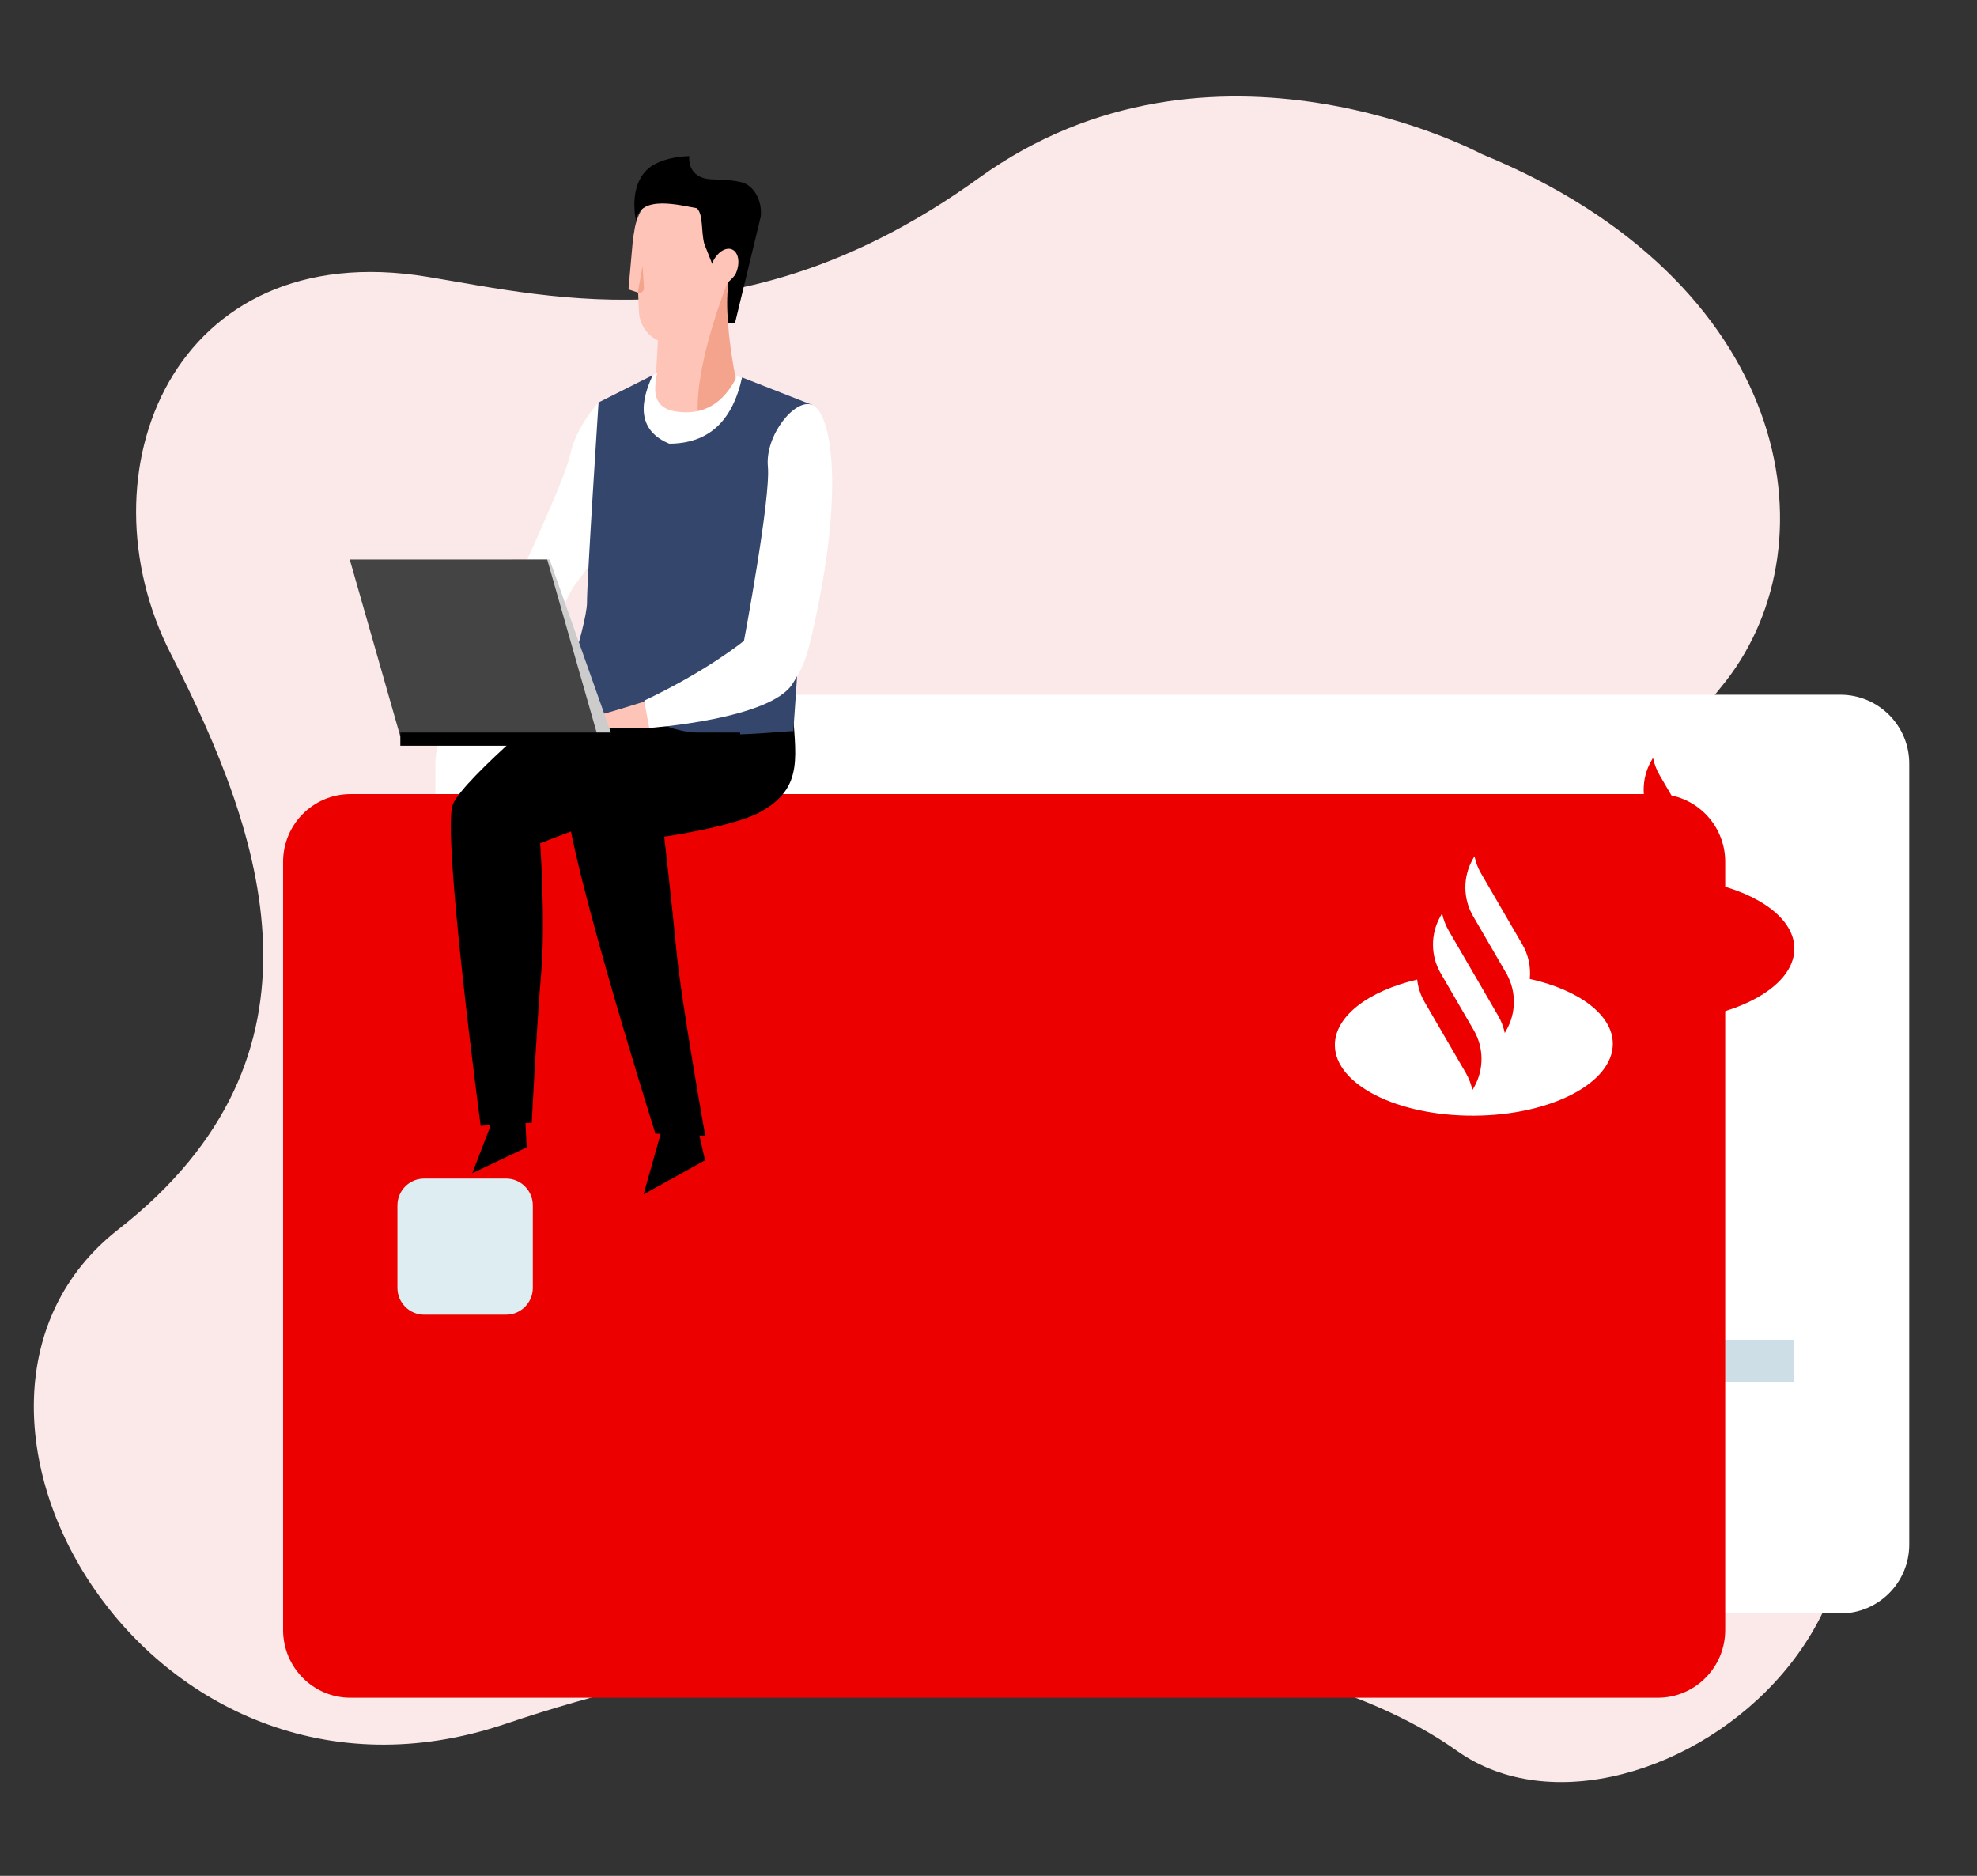 <svg width="156" height="148" viewBox="0 0 156 148" fill="none" xmlns="http://www.w3.org/2000/svg">
<rect x="0" y="0" width="156" height="148" fill="#333333" stroke="none"/>
<path fill-rule="evenodd" clip-rule="evenodd" d="M77.233 14.05C58.8 27.34 43.766 23.488 33.71 21.837C13.647 18.54 6.169 37.338 13.488 51.609C20.807 65.879 26.938 83.242 9.324 97.01C-8.29 110.776 11.536 145.605 39.924 135.998C68.312 126.39 100.361 127.748 114.966 138.137C129.572 148.525 161.789 124.24 136.298 99.783C110.807 75.326 127.446 64.909 136.149 53.783C144.853 42.656 141.29 22.152 116.937 12.163C116.937 12.163 95.666 0.76 77.233 14.05Z" fill="#FBE9E9"/>
<path fill-rule="evenodd" clip-rule="evenodd" d="M145.217 127.298H39.792C36.789 127.298 34.355 124.864 34.355 121.862V60.246C34.355 57.244 36.789 54.812 39.792 54.812H145.217C148.22 54.812 150.654 57.244 150.654 60.246V121.862C150.654 124.864 148.22 127.298 145.217 127.298Z" fill="white"/>
<path d="M52.344 85.654H45.729C44.541 85.654 43.578 86.617 43.578 87.805V94.42C43.578 95.608 44.541 96.571 45.729 96.571H52.344C53.532 96.571 54.495 95.608 54.495 94.42V87.805C54.495 86.617 53.532 85.654 52.344 85.654Z" fill="#CEDEE7"/>
<path fill-rule="evenodd" clip-rule="evenodd" d="M65.846 105.707H43.576V109.055H65.846V105.707ZM68.903 105.707H91.173V109.055H68.903V105.707ZM116.354 105.707H94.084V109.055H116.354V105.707ZM141.535 105.707H119.265V109.055H141.535V105.707ZM54.711 115.386H63.299V119.753H54.711V115.386ZM52.237 115.386H43.649V119.753H52.237V115.386Z" fill="#CEDEE7"/>
<path fill-rule="evenodd" clip-rule="evenodd" d="M134.893 69.64C134.989 68.691 134.789 67.719 134.292 66.868L133.626 65.729L130.963 61.172C130.709 60.737 130.533 60.271 130.434 59.793L130.297 60.033C129.489 61.452 129.499 63.194 130.323 64.604L130.323 64.605L133.086 69.333C133.084 69.333 133.082 69.332 133.081 69.332C133.809 70.711 133.788 72.371 133.012 73.734L132.876 73.974C132.777 73.495 132.6 73.029 132.347 72.595L132.596 73.022L130.349 69.177L128.292 65.656L128.352 65.759C128.098 65.324 127.922 64.858 127.822 64.38L127.686 64.62C126.878 66.039 126.888 67.781 127.711 69.191L127.712 69.192L127.799 69.34L129.709 72.61L129.71 72.61L130.375 73.749C131.199 75.159 131.209 76.902 130.401 78.321L130.265 78.561C130.166 78.082 129.989 77.616 129.736 77.182L129.985 77.609L126.407 71.485L126.406 71.484C126.079 70.925 125.881 70.314 125.811 69.691C121.889 70.602 119.161 72.624 119.174 74.956C119.192 78.112 124.225 80.642 130.414 80.607C136.604 80.572 141.607 77.984 141.589 74.828C141.576 72.496 138.825 70.506 134.893 69.64Z" fill="#EC0000"/>
<path fill-rule="evenodd" clip-rule="evenodd" d="M130.812 133.949H27.658C24.72 133.949 22.338 131.555 22.338 128.602V67.997C22.338 65.044 24.72 62.651 27.658 62.651H130.812C133.75 62.651 136.132 65.044 136.132 67.997V128.602C136.132 131.555 133.75 133.949 130.812 133.949Z" fill="#EC0000"/>
<path fill-rule="evenodd" clip-rule="evenodd" d="M39.938 92.988H33.466C32.303 92.988 31.361 93.935 31.361 95.104V101.611C31.361 102.779 32.303 103.726 33.466 103.726H39.938C41.101 103.726 42.043 102.779 42.043 101.611V95.104C42.043 93.935 41.101 92.988 39.938 92.988Z" fill="#DEEDF2"/>
<path fill-rule="evenodd" clip-rule="evenodd" d="M105.559 112.748H127.463V116.023H105.559V112.748ZM80.791 112.748H102.696V116.023H80.791V112.748ZM56.023 112.748H77.928V116.023H56.023V112.748ZM31.111 112.748H53.016V116.023H31.111V112.748ZM42.064 122.219H50.511V126.491H42.064V122.219ZM31.183 122.219H39.63V126.491H31.183V122.219Z" fill="#EC0000"/>
<path fill-rule="evenodd" clip-rule="evenodd" d="M120.711 77.237C120.805 76.304 120.609 75.348 120.122 74.511L119.471 73.391L116.865 68.908C116.617 68.481 116.444 68.022 116.347 67.552L116.214 67.788C115.424 69.183 115.433 70.897 116.239 72.284L116.239 72.285L118.943 76.936C118.941 76.935 118.939 76.935 118.937 76.935C119.65 78.29 119.629 79.924 118.871 81.264L118.737 81.5C118.64 81.029 118.468 80.571 118.219 80.144L118.463 80.564L116.265 76.782L114.251 73.319L114.31 73.42C114.062 72.993 113.889 72.534 113.792 72.064L113.659 72.299C112.869 73.695 112.878 75.409 113.684 76.796L113.684 76.796L113.769 76.942L115.639 80.158L115.639 80.159L116.29 81.279C117.097 82.666 117.106 84.38 116.316 85.776L116.182 86.012C116.085 85.541 115.913 85.083 115.664 84.655L115.909 85.076L112.407 79.052L112.407 79.052C112.087 78.502 111.893 77.9 111.824 77.288C107.987 78.184 105.317 80.172 105.33 82.466C105.348 85.57 110.272 88.059 116.329 88.025C122.385 87.99 127.28 85.445 127.263 82.34C127.25 80.046 124.558 78.089 120.711 77.237Z" fill="white"/>
<path fill-rule="evenodd" clip-rule="evenodd" d="M57.431 22.628C58.587 21.779 59.338 20.41 59.338 18.867C59.338 16.292 57.248 14.202 54.673 14.202C52.296 14.202 50.332 15.984 50.044 18.284C49.994 18.524 49.958 18.766 49.933 19.008L49.933 19.009L49.932 19.014L49.932 19.016C49.924 19.088 49.918 19.161 49.912 19.233L49.591 22.833L50.322 23.077L50.33 23.079L50.33 23.079C50.348 23.142 50.358 23.176 50.358 23.176L50.378 23.663L50.414 24.573C50.426 24.874 50.489 25.169 50.599 25.447C50.676 25.642 50.777 25.83 50.901 26.004C51.046 26.208 51.219 26.392 51.413 26.546C51.514 26.628 51.621 26.7 51.734 26.765C51.793 26.799 51.852 26.83 51.914 26.86L51.914 26.86L51.6 32.546C51.6 32.546 53.26 33.046 55.077 32.649C56.176 32.411 57.333 31.843 58.216 30.641C58.216 30.641 57.171 26.112 57.431 22.628Z" fill="#FFC4B8"/>
<path fill-rule="evenodd" clip-rule="evenodd" d="M55.058 32.582C56.157 32.344 57.314 31.776 58.197 30.574C58.197 30.574 57.067 25.721 57.45 22.194C57.45 22.194 54.879 28.462 55.058 32.582ZM50.322 23.098C50.578 23.173 50.83 22.972 50.813 22.706L50.705 20.991L50.322 23.098Z" fill="#F4A48D"/>
<path fill-rule="evenodd" clip-rule="evenodd" d="M56.19 14.151C54.138 14.079 54.39 12.316 54.39 12.316C52.193 12.388 51.257 13.216 51.257 13.216C49.492 14.619 50.192 17.433 50.192 17.433C50.461 15.309 53.714 16.215 54.988 16.428C55.508 16.938 55.307 18.184 55.571 19.233C55.576 19.253 56.142 20.673 56.142 20.673L56.174 20.823C56.184 20.799 56.194 20.774 56.204 20.75C56.546 19.94 57.243 19.461 57.761 19.679C58.278 19.897 58.42 20.73 58.078 21.541C57.959 21.823 57.657 22.065 57.475 22.252C57.333 23.442 57.359 24.547 57.46 25.495L57.99 25.518L60.028 17.09C60.17 15.877 59.5 14.686 58.634 14.421C57.96 14.214 57.089 14.183 56.19 14.151Z" fill="black"/>
<path fill-rule="evenodd" clip-rule="evenodd" d="M49.681 33.785C49.261 33.108 47.231 31.753 47.231 31.753C47.231 31.753 45.451 33.663 44.996 35.854C44.541 38.046 40.424 46.543 40.246 47.276C40.069 48.008 40.492 51.034 40.492 51.034L44.046 49.844C44.046 49.844 44.255 47.578 45.489 45.974C46.723 44.37 49.651 40.379 50.074 37.648C50.497 34.916 50.698 35.425 49.681 33.785Z" fill="white"/>
<path fill-rule="evenodd" clip-rule="evenodd" d="M53.254 32.454C55.463 32.822 57.112 31.87 58.202 29.6C57.967 29.6 58.965 30.07 61.197 31.009L56.356 38.194L49.047 34.368L49.216 30.833L51.859 29.424C51.398 31.213 51.863 32.223 53.254 32.454Z" fill="white"/>
<path d="M38.68 88.894L37.267 92.561L41.559 90.523L41.384 87.036L38.46 86.533L38.68 88.894Z" fill="black"/>
<path fill-rule="evenodd" clip-rule="evenodd" d="M44.885 54.558C44.885 54.558 36.661 61.332 35.744 63.43C34.826 65.527 37.928 88.824 37.928 88.824L41.96 88.585C41.96 88.585 42.342 80.946 42.696 76.879C43.063 72.651 42.621 66.538 42.621 66.538C42.621 66.538 47.27 64.66 49.61 64.098C59.109 61.813 57.162 55.869 57.031 52.067L44.885 54.558Z" fill="black"/>
<path d="M52.134 89.448L50.782 94.231L55.631 91.546L54.582 86.913L51.716 87.679L52.134 89.448Z" fill="black"/>
<path fill-rule="evenodd" clip-rule="evenodd" d="M52.059 55.655C52.059 55.655 45.675 60.244 44.757 62.342C43.839 64.44 51.716 89.441 51.716 89.441L55.65 89.611C55.65 89.611 53.774 79.123 53.38 75.059C52.987 70.995 52.412 66.013 52.412 66.013C52.412 66.013 57.802 65.23 59.925 64.098C63.61 62.131 62.685 59.458 62.554 55.655H52.059Z" fill="black"/>
<path fill-rule="evenodd" clip-rule="evenodd" d="M52.798 35.005C52.798 35.005 50.82 48.719 50.98 50.233C51.139 51.749 50.7 56.103 51.749 56.845C54.338 58.679 61.23 57.688 62.6 57.688C62.6 57.688 63.059 51.403 63.219 47.656C63.378 43.909 61.784 38.886 61.943 37.052C62.102 35.218 64.096 31.949 64.096 31.949L58.554 29.776C57.795 33.262 55.876 35.005 52.798 35.005Z" fill="#34466B"/>
<path fill-rule="evenodd" clip-rule="evenodd" d="M52.799 35.005C52.799 35.005 52.611 54.823 51.414 56.258C50.218 57.694 44.324 56.651 44.005 56.811C43.686 56.97 46.318 49.409 46.318 47.536C46.318 45.662 47.231 31.752 47.231 31.752L51.507 29.6C50.233 32.3 50.663 34.101 52.799 35.005Z" fill="#34466B"/>
<path d="M52.586 56.395L52.131 54.944C52.131 54.944 48.361 56.156 47.324 56.395C46.288 56.634 44.624 57.431 44.624 57.431H51.231L52.586 56.395Z" fill="#FFC4B8"/>
<path fill-rule="evenodd" clip-rule="evenodd" d="M50.832 55.279L51.23 57.432C51.23 57.432 60.856 56.757 62.563 53.911C63.385 52.541 63.652 52.322 64.575 47.708C66.586 37.649 65.451 32.507 64.096 31.949C62.74 31.39 60.358 34.34 60.592 36.813C60.827 39.284 58.707 50.559 58.707 50.559C58.707 50.559 55.856 52.905 50.832 55.279Z" fill="white"/>
<path fill-rule="evenodd" clip-rule="evenodd" d="M48.316 58.111H44.324L40.332 44.145H43.367L48.316 58.111Z" fill="#CCCCCC"/>
<path fill-rule="evenodd" clip-rule="evenodd" d="M47.17 58.111H31.59L27.598 44.145H43.178L47.17 58.111Z" fill="#444444"/>
<path fill-rule="evenodd" clip-rule="evenodd" d="M49.463 58.837H31.591V57.795H49.463V58.837Z" fill="black"/>
<path d="M58.398 58.837H49.462V57.795H58.398V58.837Z" fill="black"/>
</svg>
